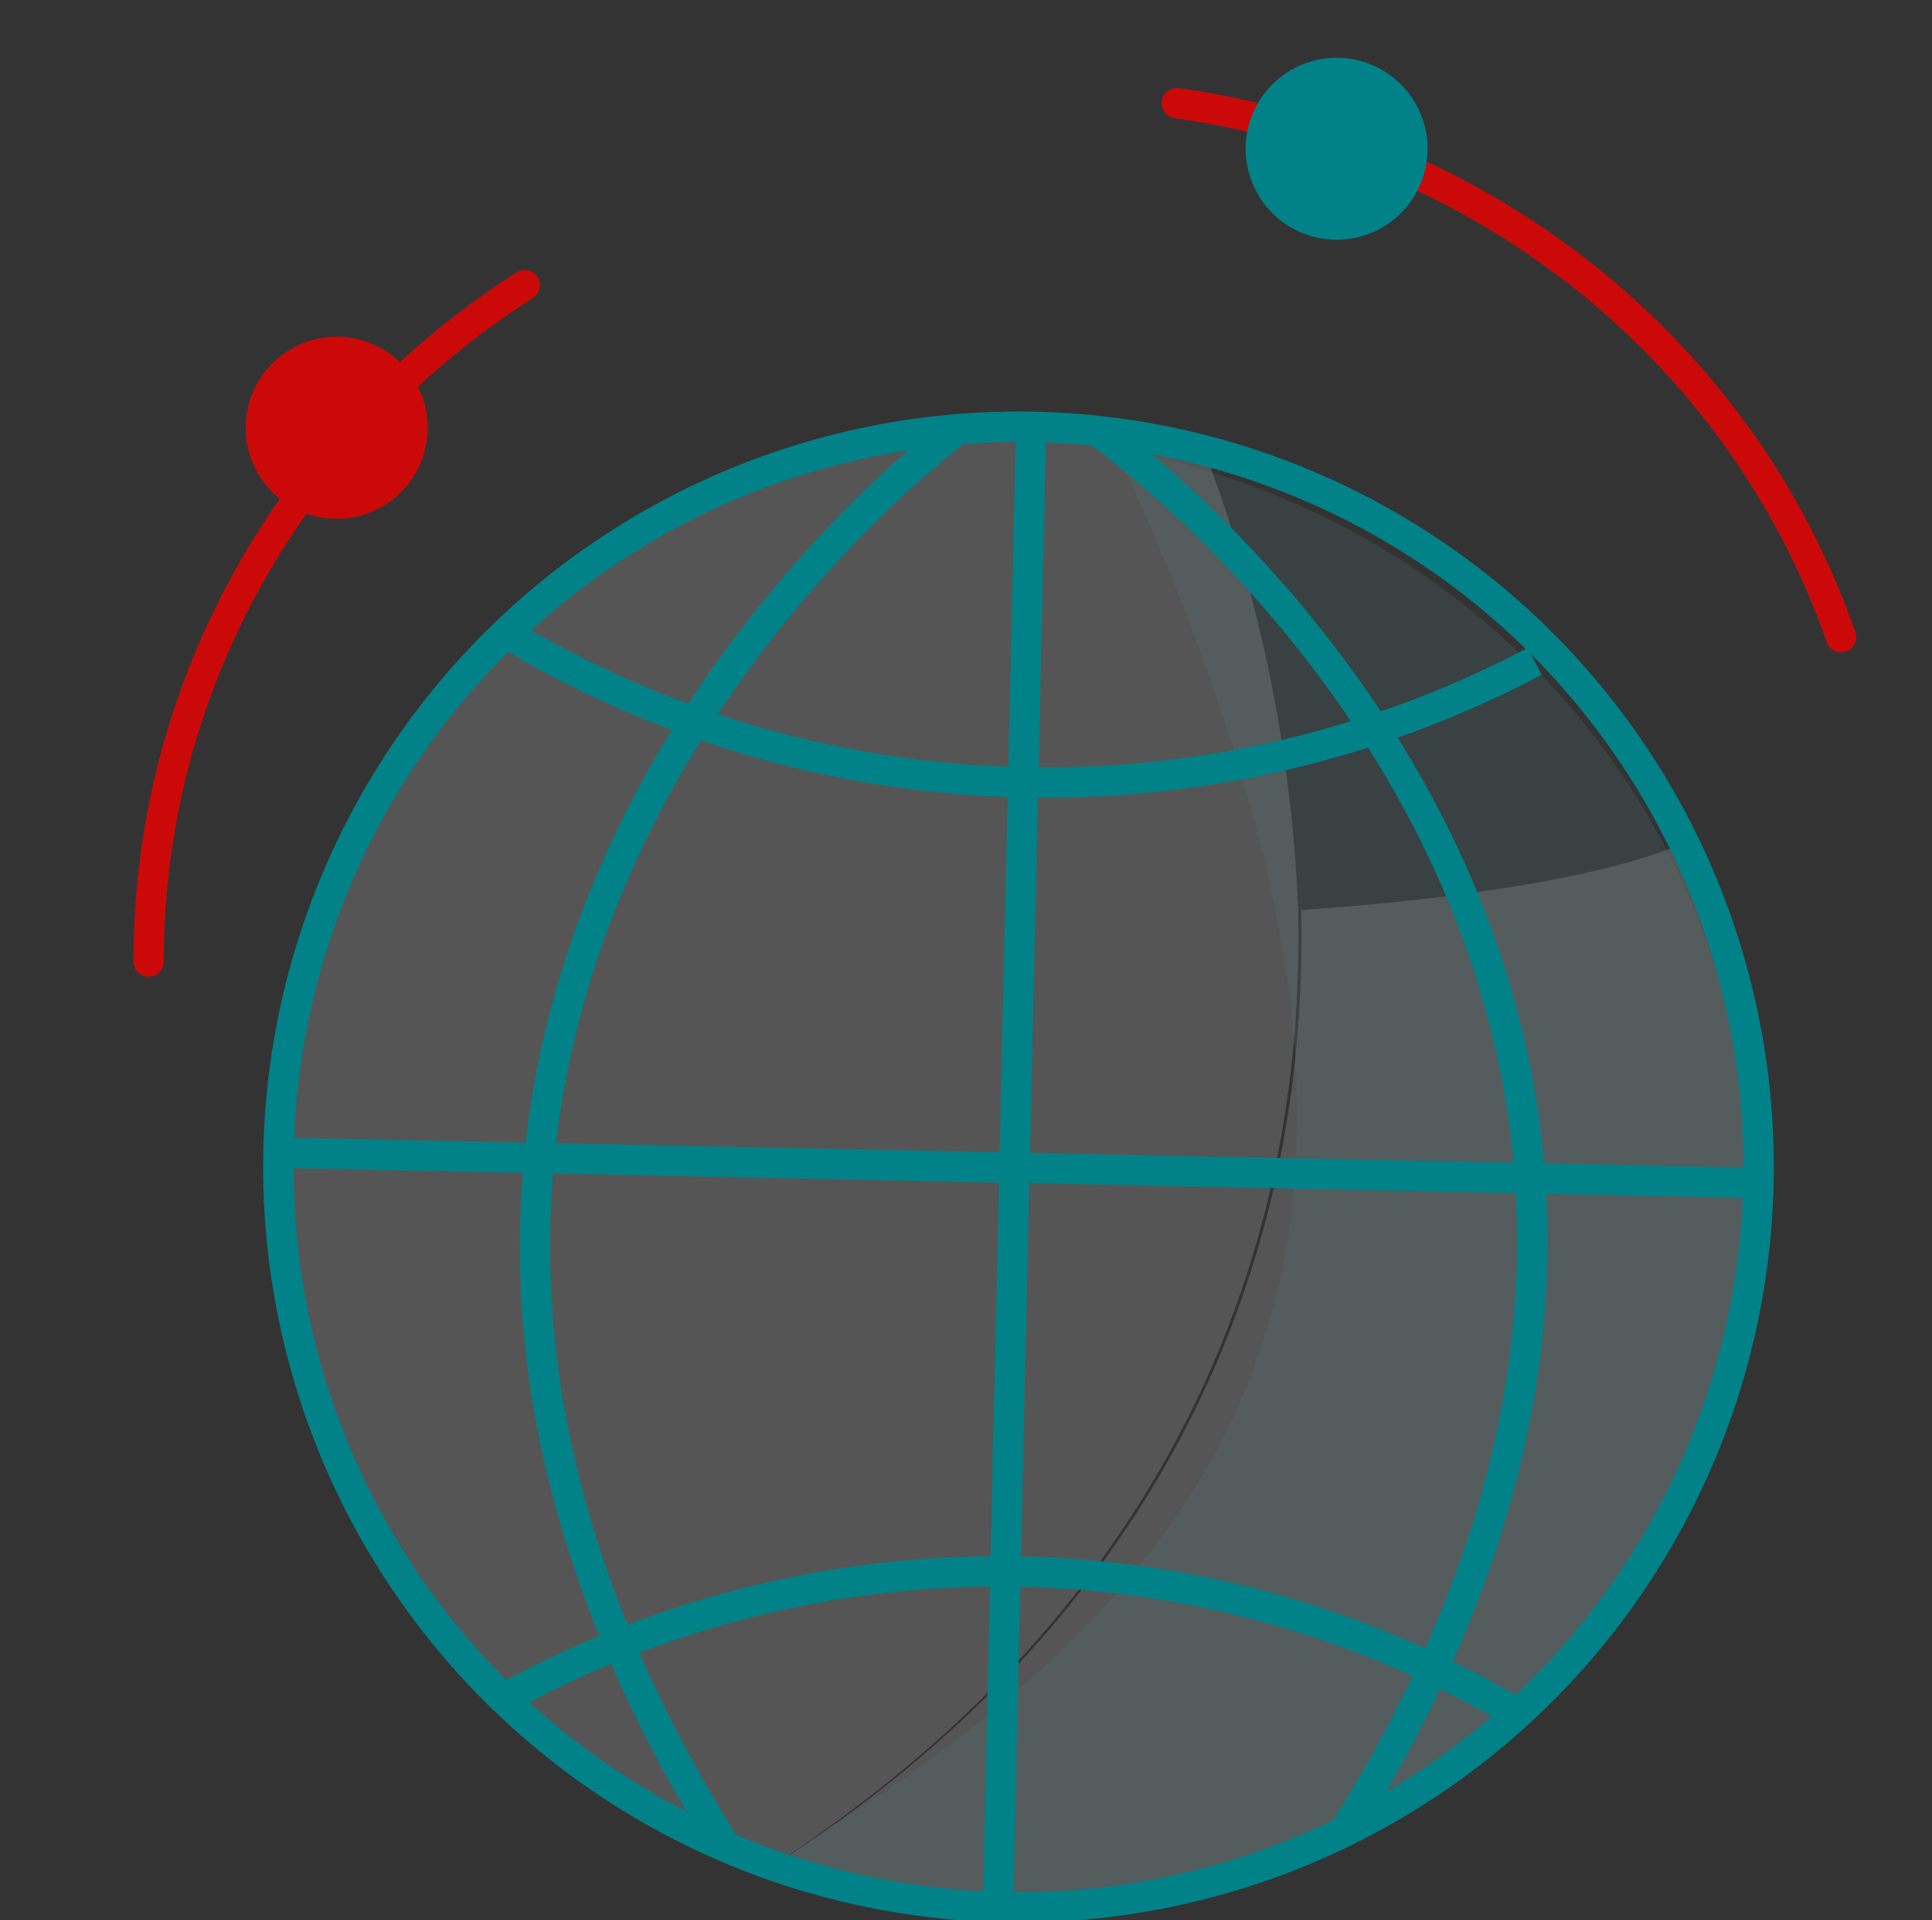 <?xml version="1.0" encoding="utf-8"?>
<!-- Generator: Adobe Illustrator 19.2.1, SVG Export Plug-In . SVG Version: 6.00 Build 0)  -->
<svg version="1.1" id="Слой_1" xmlns="http://www.w3.org/2000/svg" xmlns:xlink="http://www.w3.org/1999/xlink" x="0px" y="0px"
	 viewBox="0 0 63.7 63.3" style="enable-background:new 0 0 63.7 63.3;" xml:space="preserve">
<rect x="0" y="0" width="63.7" height="63.3" fill="#333333" stroke="none"/>
<style type="text/css">
	.st0{fill:#FFFFFF;opacity:0.17}
	.st1{opacity:0.2;fill:#507984;enable-background:new    ;}
	.st2{fill:none;stroke:#008288;stroke-miterlimit:10;}
	.st3{fill:none;stroke:#CC0909;stroke-linecap:round;stroke-linejoin:round;}
	.st4{fill:#CC0909;}
	.st5{fill:#008288;}
</style>
<title>7</title>
<g id="Слой_2">
	<g id="Слой_1-2">
		<path class="st0" d="M39.8,15.1c-13-3.4-26.3,4.5-29.7,17.5c-3.1,12.1,3.5,24.7,15.2,29C37,54.1,43.1,43.1,42.8,30
			C42.6,24.9,41.6,19.9,39.8,15.1z"/>
		<path class="st0" d="M58,38.2c-0.1-3.6-0.9-7.2-2.5-10.4c-2.3,1-6.8,1.8-12.6,2.2c0.3,13.1-5.8,24.1-17.4,31.5
			c12.1,4.4,25.5-1.4,30.6-13.2c1.2-2.9,1.9-6.1,1.9-9.2C57.9,38.8,57.9,38.5,58,38.2z"/>
		<path class="st1" d="M25.1,61.6c2.8,0.9,5.7,1.3,8.6,1.3c13.5,0.2,23.7-10.5,24-22.8c0.3-12.5-8.4-23-20.9-25.3
			C47.7,38.6,43.6,50.9,25.1,61.6z"/>
		<line class="st2" x1="32.9" y1="63" x2="34" y2="13.9"/>
		<path class="st2" d="M31.4,14.3c0,0-25.2,18.6-7.4,46.7"/>
		<path class="st2" d="M36.3,14.3c0,0,25.7,18,8,46.1"/>
		<path class="st2" d="M50.6,21.8C40,27.4,27.2,27.1,16.9,21"/>
		<path class="st2" d="M49.7,56.3C39.5,50.4,27,50.3,16.6,56"/>
		<line class="st2" x1="58.2" y1="39" x2="9.2" y2="38"/>
		
			<ellipse transform="matrix(1.884847e-002 -1 1 1.884847e-002 -5.551 71.245)" class="st2" cx="33.5" cy="38.5" rx="24.4" ry="24.4"/>
		<path class="st3" d="M38.8,3.4c9.9,1.4,18.5,7.9,21.9,17.6"/>
		<path class="st3" d="M4.9,31.7c0-9.3,4.9-17.5,12.4-22.3"/>
		<circle class="st4" cx="11.1" cy="14.1" r="3"/>
		<ellipse transform="matrix(0.945 -0.326 0.326 0.945 0.798 14.65)" class="st5" cx="44.1" cy="4.9" rx="3" ry="3"/>
	</g>
</g>
</svg>
